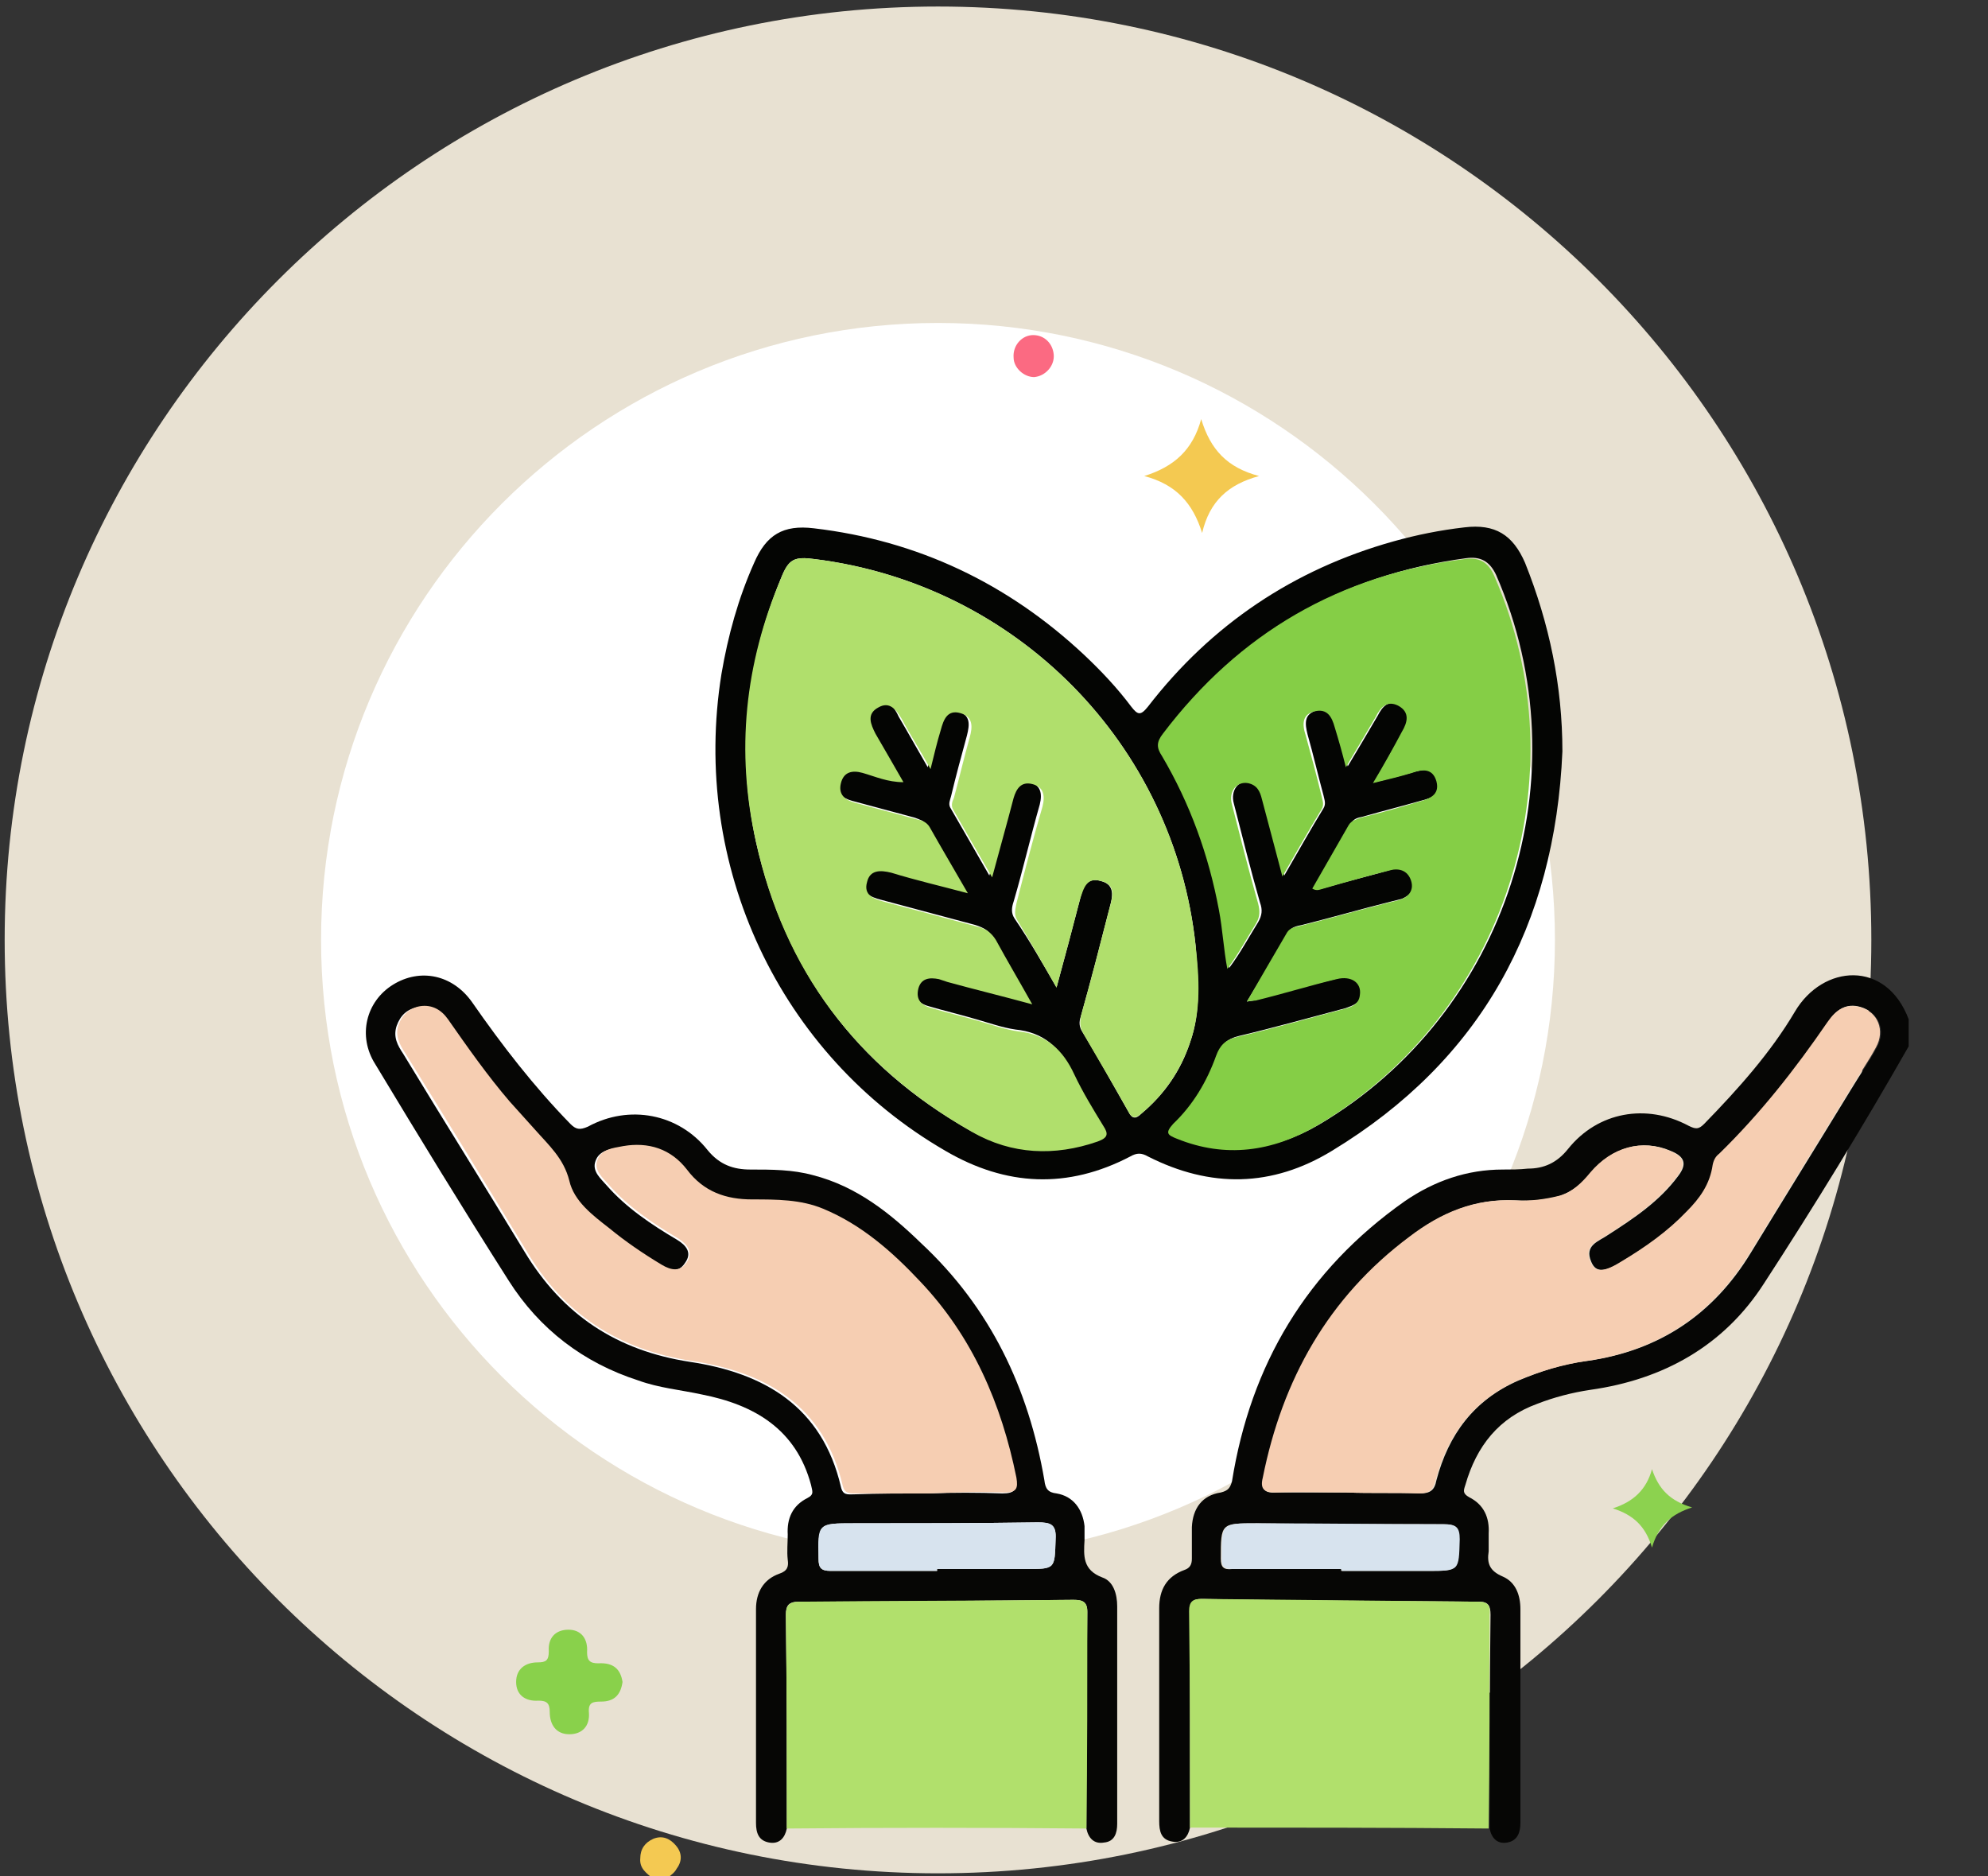<?xml version="1.0" encoding="utf-8"?>
<!-- Generator: Adobe Illustrator 28.2.0, SVG Export Plug-In . SVG Version: 6.00 Build 0)  -->
<svg version="1.1" id="Layer_1" xmlns="http://www.w3.org/2000/svg" xmlns:xlink="http://www.w3.org/1999/xlink" x="0px" y="0px"
	 viewBox="0 0 213 201" style="enable-background:new 0 0 213 201;" xml:space="preserve">
<rect x="0" y="0" width="213" height="201" fill="#333333" stroke="none"/>
<style type="text/css">
	.st0{fill-rule:evenodd;clip-rule:evenodd;fill:#E8E1D2;}
	.st1{fill:#FFFFFF;}
	.st2{fill:#060605;}
	.st3{fill:#F4C952;}
	.st4{fill:#040503;}
	.st5{fill:#B1E06C;}
	.st6{fill:#89D14B;}
	.st7{fill:#F4C951;}
	.st8{fill:#8CD24F;}
	.st9{fill:#FB6A82;}
	.st10{fill:#F6CEB2;}
	.st11{fill:#D7E3EE;}
	.st12{fill:#B0DF6C;}
	.st13{fill:#85CE46;}
</style>
<path class="st0" d="M112.7,100.7c0-6.7-5.5-12.2-12.2-12.2c-6.7,0-12.2,5.5-12.2,12.2c0,6.7,5.5,12.2,12.2,12.2
	C107.3,112.9,112.7,107.5,112.7,100.7z M100.5,0.7c-55.2,0-100,44.8-100,100c0,55.2,44.8,100,100,100c55.2,0,100-44.8,100-100
	C200.5,45.5,155.8,0.7,100.5,0.7z"/>
<path class="st1" d="M34.4,100.7c0-36.5,29.6-66.1,66.1-66.1s66.1,29.6,66.1,66.1c0,36.5-29.6,66.1-66.1,66.1S34.4,137.3,34.4,100.7
	z"/>
<g>
	<path class="st2" d="M127.5,195.8c-0.2,1-0.8,1.7-1.9,1.5c-1.2-0.2-1.4-1.1-1.4-2.2c0-7.6,0-15.2,0-22.8c0-2,0.8-3.4,2.7-4.1
		c0.6-0.2,0.8-0.6,0.8-1.2c0-1.1,0-2.3,0-3.4c0.1-2,1.1-3.4,3.1-3.7c0.8-0.2,1-0.5,1.2-1.2c2-12.5,8-22.6,18.5-30
		c3.2-2.2,6.7-3.4,10.5-3.4c0.9,0,1.8,0,2.7-0.1c1.7,0,3.1-0.6,4.3-2.1c3.2-4,8.4-4.9,12.9-2.5c0.8,0.4,1.1,0.4,1.7-0.2
		c3.6-3.7,7.1-7.6,9.7-12c3-5.1,9.8-5.6,12.2,0.8c0,1,0,1.9,0,2.9c-4.9,8.6-10.1,17.1-15.5,25.4c-4.3,6.7-10.8,10.3-18.6,11.4
		c-2,0.3-3.9,0.8-5.7,1.5c-4.1,1.5-6.5,4.5-7.7,8.7c-0.2,0.6-0.3,0.9,0.4,1.3c1.6,0.8,2.2,2.2,2.1,3.9c0,0.6,0,1.3,0,1.9
		c-0.2,1.3,0.1,2.1,1.5,2.7c1.4,0.6,1.9,2,1.9,3.5c0,7.6,0,15.3,0,22.9c0,1-0.3,1.9-1.4,2.1c-1.1,0.2-1.7-0.5-1.9-1.5
		c0-7.6,0-15.3,0.1-22.9c0-0.9-0.2-1.4-1.2-1.4c-9.9-0.1-19.8-0.1-29.7-0.3c-1,0-1.3,0.3-1.3,1.3
		C127.5,180.4,127.5,188.1,127.5,195.8z M144.3,159.9C144.3,159.9,144.3,160,144.3,159.9c2.6,0.1,5.2,0,7.8,0.1
		c1.1,0,1.6-0.3,1.8-1.4c1.3-4.9,4-8.6,8.8-10.7c2.4-1,4.8-1.8,7.4-2.1c7.7-1.1,13.5-5,17.5-11.6c3.6-5.9,7.2-11.7,10.8-17.6
		c0.9-1.5,1.9-2.9,2.7-4.4c1-1.8,0.2-3.7-1.7-4.3c-1.6-0.5-2.7,0.3-3.5,1.6c-3.4,5-7.2,9.8-11.6,14.1c-0.4,0.3-0.6,0.7-0.7,1.2
		c-0.3,2-1.4,3.6-2.8,5c-2,2.1-4.4,3.8-6.9,5.3c-1.9,1.2-2.9,1.3-3.4,0.1c-0.8-1.8,0.8-2.2,1.8-2.9c2.8-1.8,5.5-3.6,7.5-6.3
		c1-1.3,0.7-2.1-0.8-2.7c-3-1.3-6.3-0.4-8.5,2.3c-0.9,1.1-1.9,2-3.3,2.5c-1.6,0.5-3.2,0.6-4.8,0.5c-4.3-0.2-7.9,1.3-11.3,3.9
		c-8.7,6.5-13.6,15.3-15.7,25.8c-0.3,1.3,0.1,1.7,1.4,1.6C139.2,159.9,141.8,159.9,144.3,159.9z M143.7,168.1c0,0.1,0,0.1,0,0.2
		c3.1,0,6.1,0,9.2,0c3.4,0,3.4,0,3.4-3.4c0-1.3-0.4-1.6-1.7-1.6c-6.7,0-13.3,0-20-0.1c-3.8,0-3.8,0-3.8,3.8c0,0.9,0.3,1.2,1.2,1.1
		C136,168.1,139.8,168.1,143.7,168.1z"/>
	<path class="st3" d="M70,201.3c-0.7-0.6-1.5-1.1-1.4-2.2c0-1,0.5-1.7,1.4-2.1c1-0.4,1.8,0,2.4,0.7c0.7,0.8,0.7,1.7,0.1,2.5
		c-0.2,0.4-0.6,0.7-1,1C71,201.3,70.5,201.3,70,201.3z"/>
	<path class="st4" d="M167.4,80.5c-0.8,18.6-8.7,33.1-24.7,42.8c-6.4,3.9-13,4-19.7,0.6c-0.7-0.4-1.2-0.4-1.9,0
		c-6.7,3.5-13.3,3.2-19.8-0.6C83.5,113,74,92.7,77.3,72.2c0.7-4.1,1.8-8.1,3.5-11.9c1.3-3,3.1-4.1,6.4-3.7
		c11.1,1.3,20.8,5.9,29,13.6c1.8,1.7,3.5,3.5,5,5.5c0.7,0.9,1,1,1.8,0c6.8-8.8,15.6-14.7,26.3-17.7c2.5-0.7,5-1.2,7.6-1.5
		c3.3-0.4,5.2,0.8,6.5,3.8C166,66.8,167.4,73.5,167.4,80.5z M113.2,105.8c0.9-3.3,1.7-6.3,2.5-9.4c0.3-1.2,0.6-2.5,2.3-2
		c1.5,0.4,1.2,1.7,0.9,2.8c-1,3.9-2,7.8-3.1,11.7c-0.2,0.6-0.2,1.1,0.2,1.7c1.7,2.8,3.3,5.7,4.9,8.5c0.4,0.8,0.8,0.8,1.4,0.2
		c2.5-2.1,4.2-4.6,5.2-7.6c1.2-3.4,0.9-6.9,0.6-10.4c-2.3-21.6-19.2-38.7-40.8-41.4c-2.2-0.3-2.8,0-3.6,2
		c-3.8,9.2-4.8,18.6-2.7,28.3c3.1,13.7,10.7,24,22.9,30.9c4.2,2.4,8.8,2.6,13.4,1c1.1-0.4,1.2-0.7,0.6-1.7c-1.1-1.8-2.3-3.6-3.1-5.5
		c-1.2-2.7-3-4.3-6-4.6c-1.4-0.2-2.8-0.7-4.2-1.1c-1.7-0.5-3.4-0.9-5.1-1.4c-1.1-0.3-1.7-1-1.4-2.1c0.3-1.1,1.2-1.2,2.2-1
		c0.3,0.1,0.6,0.2,0.9,0.3c2.9,0.8,5.9,1.5,9.1,2.4c-1.4-2.5-2.7-4.7-3.9-6.9c-0.4-0.8-1-1.1-1.9-1.4c-3.4-0.9-6.7-1.8-10.1-2.7
		c-1.2-0.3-2.2-0.8-1.8-2.1c0.4-1.3,1.4-1.3,2.6-1c2.6,0.7,5.3,1.4,8.2,2.2c-1.5-2.6-2.8-4.9-4.1-7.1c-0.3-0.5-0.8-0.6-1.3-0.8
		c-2.2-0.6-4.5-1.2-6.7-1.8c-1.1-0.3-1.8-0.9-1.5-2.1c0.3-1.2,1.2-1.3,2.3-1.1c1.4,0.3,2.8,0.9,4.4,1c-1.1-1.8-2-3.5-3-5.2
		c-0.6-1-1-2.1,0.3-2.8c1.3-0.8,2,0.1,2.5,1.2c1,1.7,2,3.5,3.1,5.4c0.4-1.6,0.8-2.9,1.1-4.2c0.3-1.1,0.7-2.2,2.1-1.8
		c1.4,0.4,1.3,1.4,1,2.6c-0.6,2.2-1.2,4.4-1.7,6.5c-0.1,0.4-0.3,0.8-0.1,1.2c1.4,2.4,2.7,4.7,4.2,7.3c0.8-3,1.6-5.7,2.3-8.5
		c0.3-1.1,0.9-1.9,2-1.5c1.2,0.3,1.4,1.2,1.1,2.4c-1,3.5-1.8,7-2.8,10.4c-0.2,0.6-0.3,1.2,0.1,1.8
		C110.4,100.9,111.7,103.2,113.2,105.8z M133.6,107.3c0.6-0.1,0.8-0.1,1.1-0.2c2.9-0.8,5.8-1.6,8.7-2.3c1.6-0.4,2.7,0.4,2.5,1.7
		c-0.2,1-0.9,1.2-1.7,1.5c-3.8,1-7.7,2.1-11.5,3c-1.2,0.3-1.9,0.9-2.2,2c-1,2.8-2.5,5.3-4.6,7.3c-0.9,0.9-0.6,1.2,0.4,1.6
		c5.2,2,10.2,1.4,15-1.4c20.2-11.9,28.4-37.4,19-58.9c-0.7-1.5-1.7-2-3.2-1.8c-13.4,1.8-24.1,8-32.3,18.7c-0.7,0.9-0.6,1.5-0.1,2.4
		c3.1,5.1,5.1,10.6,6.1,16.5c0.4,2.1,0.5,4.2,0.9,6.3c1.2-1.6,2.1-3.3,3.1-4.9c0.4-0.7,0.5-1.3,0.2-2.1c-1-3.5-1.9-7.1-2.8-10.6
		c-0.4-1.4,0.5-2.6,1.7-2.3c0.9,0.2,1.3,0.9,1.5,1.7c0.7,2.7,1.4,5.4,2.2,8.3c1.5-2.6,2.8-4.9,4.2-7.2c0.3-0.5,0.1-0.9,0-1.4
		c-0.6-2.2-1.1-4.4-1.7-6.5c-0.3-1.2-0.4-2.2,1-2.6c1.3-0.3,1.8,0.6,2.1,1.7c0.4,1.3,0.7,2.7,1.2,4.3c1.2-2,2.2-3.7,3.2-5.4
		c0.5-1,1.2-1.8,2.4-1.2c1.3,0.7,1,1.7,0.4,2.8c-1,1.7-2,3.4-3.1,5.5c1.6-0.4,2.9-0.7,4.2-1.1c1.1-0.3,2.2-0.5,2.6,0.9
		c0.5,1.5-0.7,1.9-1.9,2.2c-2.1,0.6-4.1,1.1-6.2,1.7c-0.5,0.1-1,0.2-1.3,0.8c-1.3,2.3-2.6,4.5-3.9,6.8c0.5,0.3,0.8,0.1,1.2,0
		c2.4-0.7,4.9-1.3,7.3-2c1-0.3,1.9,0.1,2.1,1.2c0.3,1-0.3,1.6-1.2,2c-0.4,0.1-0.8,0.2-1.2,0.3c-3.2,0.8-6.3,1.7-9.5,2.5
		c-0.5,0.1-1.1,0.2-1.4,0.7C136.6,102.3,135.2,104.7,133.6,107.3z"/>
	<path class="st2" d="M84.3,195.9c-0.2,1-0.8,1.7-1.9,1.5c-1.1-0.2-1.4-1-1.4-2.1c0-7.6,0-15.3,0-22.9c0-1.8,0.8-3.2,2.5-3.8
		c0.9-0.3,1-0.8,0.9-1.5c-0.1-0.9,0-1.8,0-2.7c-0.1-1.7,0.5-3.1,2.1-3.9c0.8-0.4,0.5-0.8,0.4-1.4c-1.6-6-6.1-8.6-11.7-9.7
		c-2.3-0.5-4.6-0.7-6.8-1.5c-5.9-1.9-10.6-5.5-13.9-10.7c-4.9-7.7-9.6-15.4-14.3-23.2c-1.9-3-1-6.7,1.9-8.5c2.9-1.8,6.4-1.1,8.5,1.9
		c3.2,4.6,6.6,9,10.5,13c0.6,0.6,1,0.7,1.9,0.3c4.4-2.4,9.7-1.4,12.8,2.5c1.3,1.6,2.8,2.1,4.6,2.1c2.3,0,4.5,0,6.7,0.6
		c4.7,1.2,8.3,4.1,11.6,7.3c7.4,6.9,11.5,15.5,13.2,25.4c0.1,0.9,0.4,1.3,1.3,1.4c1.8,0.3,2.8,1.7,3,3.5c0,0.5,0,1,0,1.5
		c-0.1,1.7-0.2,3.2,1.9,4c1.2,0.4,1.6,1.8,1.6,3.1c0,7.8,0,15.5,0,23.3c0,1-0.3,1.9-1.4,2c-1.1,0.2-1.7-0.5-1.9-1.5
		c0-7.7,0-15.5,0.1-23.2c0-1.1-0.5-1.3-1.5-1.3c-9.8,0.1-19.6,0.2-29.4,0.2c-1.1,0-1.4,0.4-1.4,1.4
		C84.3,180.6,84.3,188.2,84.3,195.9z M99.5,160C99.5,160,99.5,159.9,99.5,160c2.6-0.1,5.3-0.1,7.9,0c1.3,0,1.6-0.4,1.3-1.6
		c-1.5-7.9-4.7-15.1-10.3-21c-3-3.2-6.3-6.1-10.4-7.8c-2.5-1-5-1-7.6-1c-2.8,0-5.2-0.8-7-3.2c-1.7-2.2-4.1-3.1-6.9-2.5
		c-1,0.2-2.3,0.3-2.7,1.5c-0.4,1.1,0.6,1.9,1.2,2.6c2.1,2.4,4.8,4.2,7.5,5.8c1,0.6,1.7,1.4,0.9,2.5c-0.7,1.1-1.7,0.9-2.7,0.3
		c-1.9-1.2-3.8-2.4-5.6-3.9c-1.8-1.4-3.7-2.9-4.3-5.1c-0.6-2.4-2.2-3.8-3.7-5.5c-0.9-1-1.8-2-2.7-3c-2.4-2.8-4.5-5.7-6.6-8.8
		c-0.7-1.1-1.7-1.6-3-1.4c-1.2,0.2-1.9,0.9-2.3,2c-0.4,1.2,0.1,2.1,0.7,3c4.3,7.1,8.7,14.1,13,21.2c4.1,6.8,9.9,10.6,17.7,11.8
		c8,1.2,14.2,4.8,16.2,13.4c0.2,0.9,0.7,0.8,1.3,0.8C94.2,160,96.8,160,99.5,160z M100.4,168.3c0-0.1,0-0.1,0-0.2c3.2,0,6.3,0,9.5,0
		c3.2,0,3.1,0,3.2-3.2c0.1-1.6-0.6-1.8-1.9-1.8c-6.6,0.1-13.1,0.1-19.7,0.1c-3.9,0-3.8,0-3.8,3.8c0,1,0.3,1.3,1.3,1.3
		C92.7,168.3,96.6,168.3,100.4,168.3z"/>
	<path class="st5" d="M84.3,195.9c0-7.6,0-15.3-0.1-22.9c0-1,0.4-1.4,1.4-1.4c9.8-0.1,19.6-0.1,29.4-0.2c1,0,1.5,0.2,1.5,1.3
		c0,7.7,0,15.5-0.1,23.2C105.7,195.8,95,195.8,84.3,195.9z"/>
	<path class="st5" d="M127.5,195.8c0-7.7,0-15.5-0.1-23.2c0-1,0.4-1.3,1.3-1.3c9.9,0.1,19.8,0.2,29.7,0.3c1.1,0,1.3,0.5,1.2,1.4
		c0,7.6,0,15.3-0.1,22.9C149,195.8,138.2,195.8,127.5,195.8z"/>
	<path class="st6" d="M66.7,180.2c-0.2,1.4-0.9,2.1-2.3,2.1c-0.9,0-1.4,0.1-1.3,1.2c0.1,1.4-0.7,2.3-2.1,2.3c-1.4,0-2.1-1-2.1-2.4
		c0-0.9-0.3-1.2-1.2-1.2c-1.4,0.1-2.4-0.6-2.4-2c0-1.4,1-2.1,2.3-2.1c0.9,0,1.2-0.2,1.2-1.2c-0.1-1.4,0.7-2.3,2.1-2.3
		c1.4,0,2.1,1,2,2.4c0,0.9,0.3,1.2,1.2,1.2C65.8,178.1,66.5,178.9,66.7,180.2z"/>
	<path class="st7" d="M134.9,51c-3.3,0.9-5.3,2.7-6.1,6.1c-1-3.2-2.8-5.2-6.2-6.1c3.2-1,5.2-2.8,6.1-6.1
		C129.7,48.2,131.5,50.1,134.9,51z"/>
	<path class="st8" d="M181.3,161.5c-2.2,0.7-3.6,1.9-4.3,4.3c-0.7-2.3-2-3.5-4.2-4.2c2.2-0.7,3.6-2,4.2-4.2
		C177.7,159.5,178.9,160.8,181.3,161.5z"/>
	<path class="st9" d="M110.7,35.9c1.2,0,2.1,0.9,2.2,2.1c0.1,1.2-0.9,2.3-2.1,2.4c-1.1,0-2.2-1-2.2-2.1
		C108.5,37,109.5,35.9,110.7,35.9z"/>
	<path class="st10" d="M144.3,159.9c-2.5,0-5.1-0.1-7.6,0c-1.3,0-1.7-0.4-1.4-1.6c2.1-10.5,7-19.3,15.7-25.8c3.4-2.6,7-4.1,11.3-3.9
		c1.6,0.1,3.2-0.1,4.8-0.5c1.4-0.4,2.4-1.4,3.3-2.5c2.3-2.7,5.5-3.6,8.5-2.3c1.5,0.6,1.8,1.4,0.8,2.7c-2,2.7-4.7,4.5-7.5,6.3
		c-1,0.7-2.6,1.1-1.8,2.9c0.5,1.2,1.5,1.1,3.4-0.1c2.5-1.5,4.9-3.2,6.9-5.3c1.4-1.4,2.5-2.9,2.8-5c0.1-0.5,0.3-0.9,0.7-1.2
		c4.4-4.3,8.1-9,11.6-14.1c0.9-1.3,1.9-2,3.5-1.6c1.9,0.5,2.7,2.5,1.7,4.3c-0.8,1.5-1.8,2.9-2.7,4.4c-3.6,5.9-7.2,11.7-10.8,17.6
		c-4,6.6-9.8,10.5-17.5,11.6c-2.6,0.4-5,1.1-7.4,2.1c-4.7,2.1-7.5,5.8-8.8,10.7c-0.3,1.1-0.7,1.4-1.8,1.4
		C149.5,159.9,146.9,160,144.3,159.9C144.3,160,144.3,159.9,144.3,159.9z"/>
	<path class="st11" d="M143.7,168.1c-3.9,0-7.7,0-11.6,0c-0.9,0-1.2-0.2-1.2-1.1c0-3.8-0.1-3.8,3.8-3.8c6.7,0,13.3,0.1,20,0.1
		c1.3,0,1.7,0.3,1.7,1.6c-0.1,3.4,0,3.4-3.4,3.4c-3.1,0-6.1,0-9.2,0C143.7,168.2,143.7,168.1,143.7,168.1z"/>
	<path class="st12" d="M113.2,105.8c-1.5-2.6-2.8-4.9-4.2-7.2c-0.4-0.6-0.2-1.2-0.1-1.8c0.9-3.5,1.8-7,2.8-10.4
		c0.3-1.2,0.1-2.1-1.1-2.4c-1.2-0.3-1.7,0.5-2,1.5c-0.7,2.7-1.5,5.5-2.3,8.5c-1.5-2.6-2.9-5-4.2-7.3c-0.2-0.4-0.1-0.8,0.1-1.2
		c0.6-2.2,1.1-4.4,1.7-6.5c0.3-1.1,0.4-2.2-1-2.6c-1.4-0.4-1.8,0.7-2.1,1.8c-0.4,1.3-0.7,2.6-1.1,4.2c-1.1-2-2.2-3.7-3.1-5.4
		c-0.6-1-1.3-1.9-2.5-1.2c-1.3,0.7-0.8,1.8-0.3,2.8c1,1.7,1.9,3.3,3,5.2c-1.7,0-3-0.6-4.4-1c-1.1-0.3-2-0.1-2.3,1.1
		c-0.3,1.2,0.4,1.8,1.5,2.1c2.2,0.6,4.5,1.2,6.7,1.8c0.5,0.1,1,0.3,1.3,0.8c1.3,2.3,2.6,4.5,4.1,7.1c-3-0.8-5.6-1.4-8.2-2.2
		c-1.2-0.3-2.3-0.3-2.6,1c-0.4,1.4,0.7,1.8,1.8,2.1c3.4,0.9,6.7,1.8,10.1,2.7c0.8,0.2,1.4,0.6,1.9,1.4c1.2,2.2,2.5,4.4,3.9,6.9
		c-3.3-0.9-6.2-1.6-9.1-2.4c-0.3-0.1-0.6-0.2-0.9-0.3c-1-0.2-1.9-0.1-2.2,1c-0.3,1.2,0.3,1.8,1.4,2.1c1.7,0.5,3.4,0.9,5.1,1.4
		c1.4,0.4,2.8,0.9,4.2,1.1c3,0.3,4.8,2,6,4.6c0.9,1.9,2,3.7,3.1,5.5c0.6,0.9,0.5,1.3-0.6,1.7c-4.6,1.6-9.2,1.4-13.4-1
		C91.7,114.2,84,103.9,81,90.2c-2.2-9.7-1.2-19.1,2.7-28.3c0.8-2,1.4-2.3,3.6-2c21.6,2.7,38.5,19.8,40.8,41.4
		c0.4,3.5,0.6,7-0.6,10.4c-1,3-2.8,5.6-5.2,7.6c-0.6,0.5-1,0.6-1.4-0.2c-1.6-2.9-3.3-5.7-4.9-8.5c-0.3-0.6-0.3-1-0.2-1.7
		c1.1-3.9,2.1-7.8,3.1-11.7c0.3-1.1,0.7-2.4-0.9-2.8c-1.6-0.5-1.9,0.8-2.3,2C114.9,99.5,114.1,102.5,113.2,105.8z"/>
	<path class="st13" d="M133.6,107.3c1.5-2.6,2.9-5,4.3-7.4c0.3-0.5,0.9-0.6,1.4-0.7c3.2-0.8,6.3-1.7,9.5-2.5
		c0.4-0.1,0.8-0.2,1.2-0.3c0.9-0.3,1.5-1,1.2-2c-0.3-1-1.1-1.4-2.1-1.2c-2.4,0.6-4.9,1.3-7.3,2c-0.4,0.1-0.7,0.3-1.2,0
		c1.3-2.3,2.6-4.5,3.9-6.8c0.3-0.5,0.8-0.6,1.3-0.8c2.1-0.5,4.2-1.1,6.2-1.7c1.1-0.3,2.3-0.7,1.9-2.2c-0.4-1.4-1.5-1.3-2.6-0.9
		c-1.3,0.4-2.6,0.7-4.2,1.1c1.2-2,2.2-3.8,3.1-5.5c0.6-1,0.9-2.1-0.4-2.8c-1.2-0.6-1.9,0.2-2.4,1.2c-1,1.7-2,3.4-3.2,5.4
		c-0.4-1.6-0.8-3-1.2-4.3c-0.3-1.1-0.8-2-2.1-1.7c-1.4,0.3-1.4,1.4-1,2.6c0.6,2.2,1.2,4.4,1.7,6.5c0.1,0.5,0.3,0.9,0,1.4
		c-1.4,2.3-2.7,4.6-4.2,7.2c-0.8-3-1.5-5.7-2.2-8.3c-0.2-0.8-0.5-1.5-1.5-1.7c-1.2-0.2-2.1,0.9-1.7,2.3c0.9,3.5,1.8,7.1,2.8,10.6
		c0.2,0.8,0.2,1.4-0.2,2.1c-1,1.6-1.9,3.3-3.1,4.9c-0.4-2.1-0.5-4.2-0.9-6.3c-1.1-5.9-3.1-11.4-6.1-16.5c-0.6-0.9-0.6-1.5,0.1-2.4
		c8.2-10.8,18.9-17,32.3-18.7c1.5-0.2,2.5,0.2,3.2,1.8c9.4,21.5,1.2,47-19,58.9c-4.8,2.8-9.8,3.5-15,1.4c-1-0.4-1.3-0.6-0.4-1.6
		c2.1-2,3.6-4.5,4.6-7.3c0.4-1.1,1-1.7,2.2-2c3.9-0.9,7.7-2,11.5-3c0.8-0.2,1.6-0.5,1.7-1.5c0.2-1.3-0.9-2.1-2.5-1.7
		c-2.9,0.7-5.8,1.6-8.7,2.3C134.5,107.2,134.2,107.2,133.6,107.3z"/>
	<path class="st10" d="M99.5,160c-2.6,0-5.3,0-7.9,0c-0.6,0-1.1,0-1.3-0.8c-2-8.6-8.2-12.2-16.2-13.4c-7.8-1.2-13.7-5-17.7-11.8
		c-4.3-7.1-8.6-14.1-13-21.2c-0.6-0.9-1.1-1.9-0.7-3c0.4-1.1,1.2-1.8,2.3-2c1.3-0.2,2.3,0.4,3,1.4c2.1,3,4.2,6,6.6,8.8
		c0.9,1,1.8,2,2.7,3c1.5,1.7,3.1,3.1,3.7,5.5c0.5,2.2,2.5,3.7,4.3,5.1c1.7,1.4,3.6,2.7,5.6,3.9c1,0.6,2,0.8,2.7-0.3
		c0.7-1.1,0-1.9-0.9-2.5c-2.7-1.6-5.4-3.4-7.5-5.8c-0.6-0.7-1.6-1.5-1.2-2.6c0.4-1.2,1.7-1.3,2.7-1.5c2.8-0.5,5.2,0.3,6.9,2.5
		c1.8,2.4,4.2,3.2,7,3.2c2.6,0,5.2,0,7.6,1c4.1,1.7,7.4,4.6,10.4,7.8c5.6,5.9,8.7,13.1,10.3,21c0.2,1.2,0,1.6-1.3,1.6
		C104.7,159.8,102.1,159.9,99.5,160C99.5,159.9,99.5,160,99.5,160z"/>
	<path class="st11" d="M100.4,168.3c-3.8,0-7.6,0-11.4,0c-1,0-1.3-0.3-1.3-1.3c-0.1-3.8-0.1-3.8,3.8-3.8c6.6,0,13.1,0,19.7-0.1
		c1.4,0,2,0.2,1.9,1.8c-0.1,3.2,0,3.2-3.2,3.2c-3.2,0-6.3,0-9.5,0C100.4,168.2,100.4,168.2,100.4,168.3z"/>
</g>
</svg>
